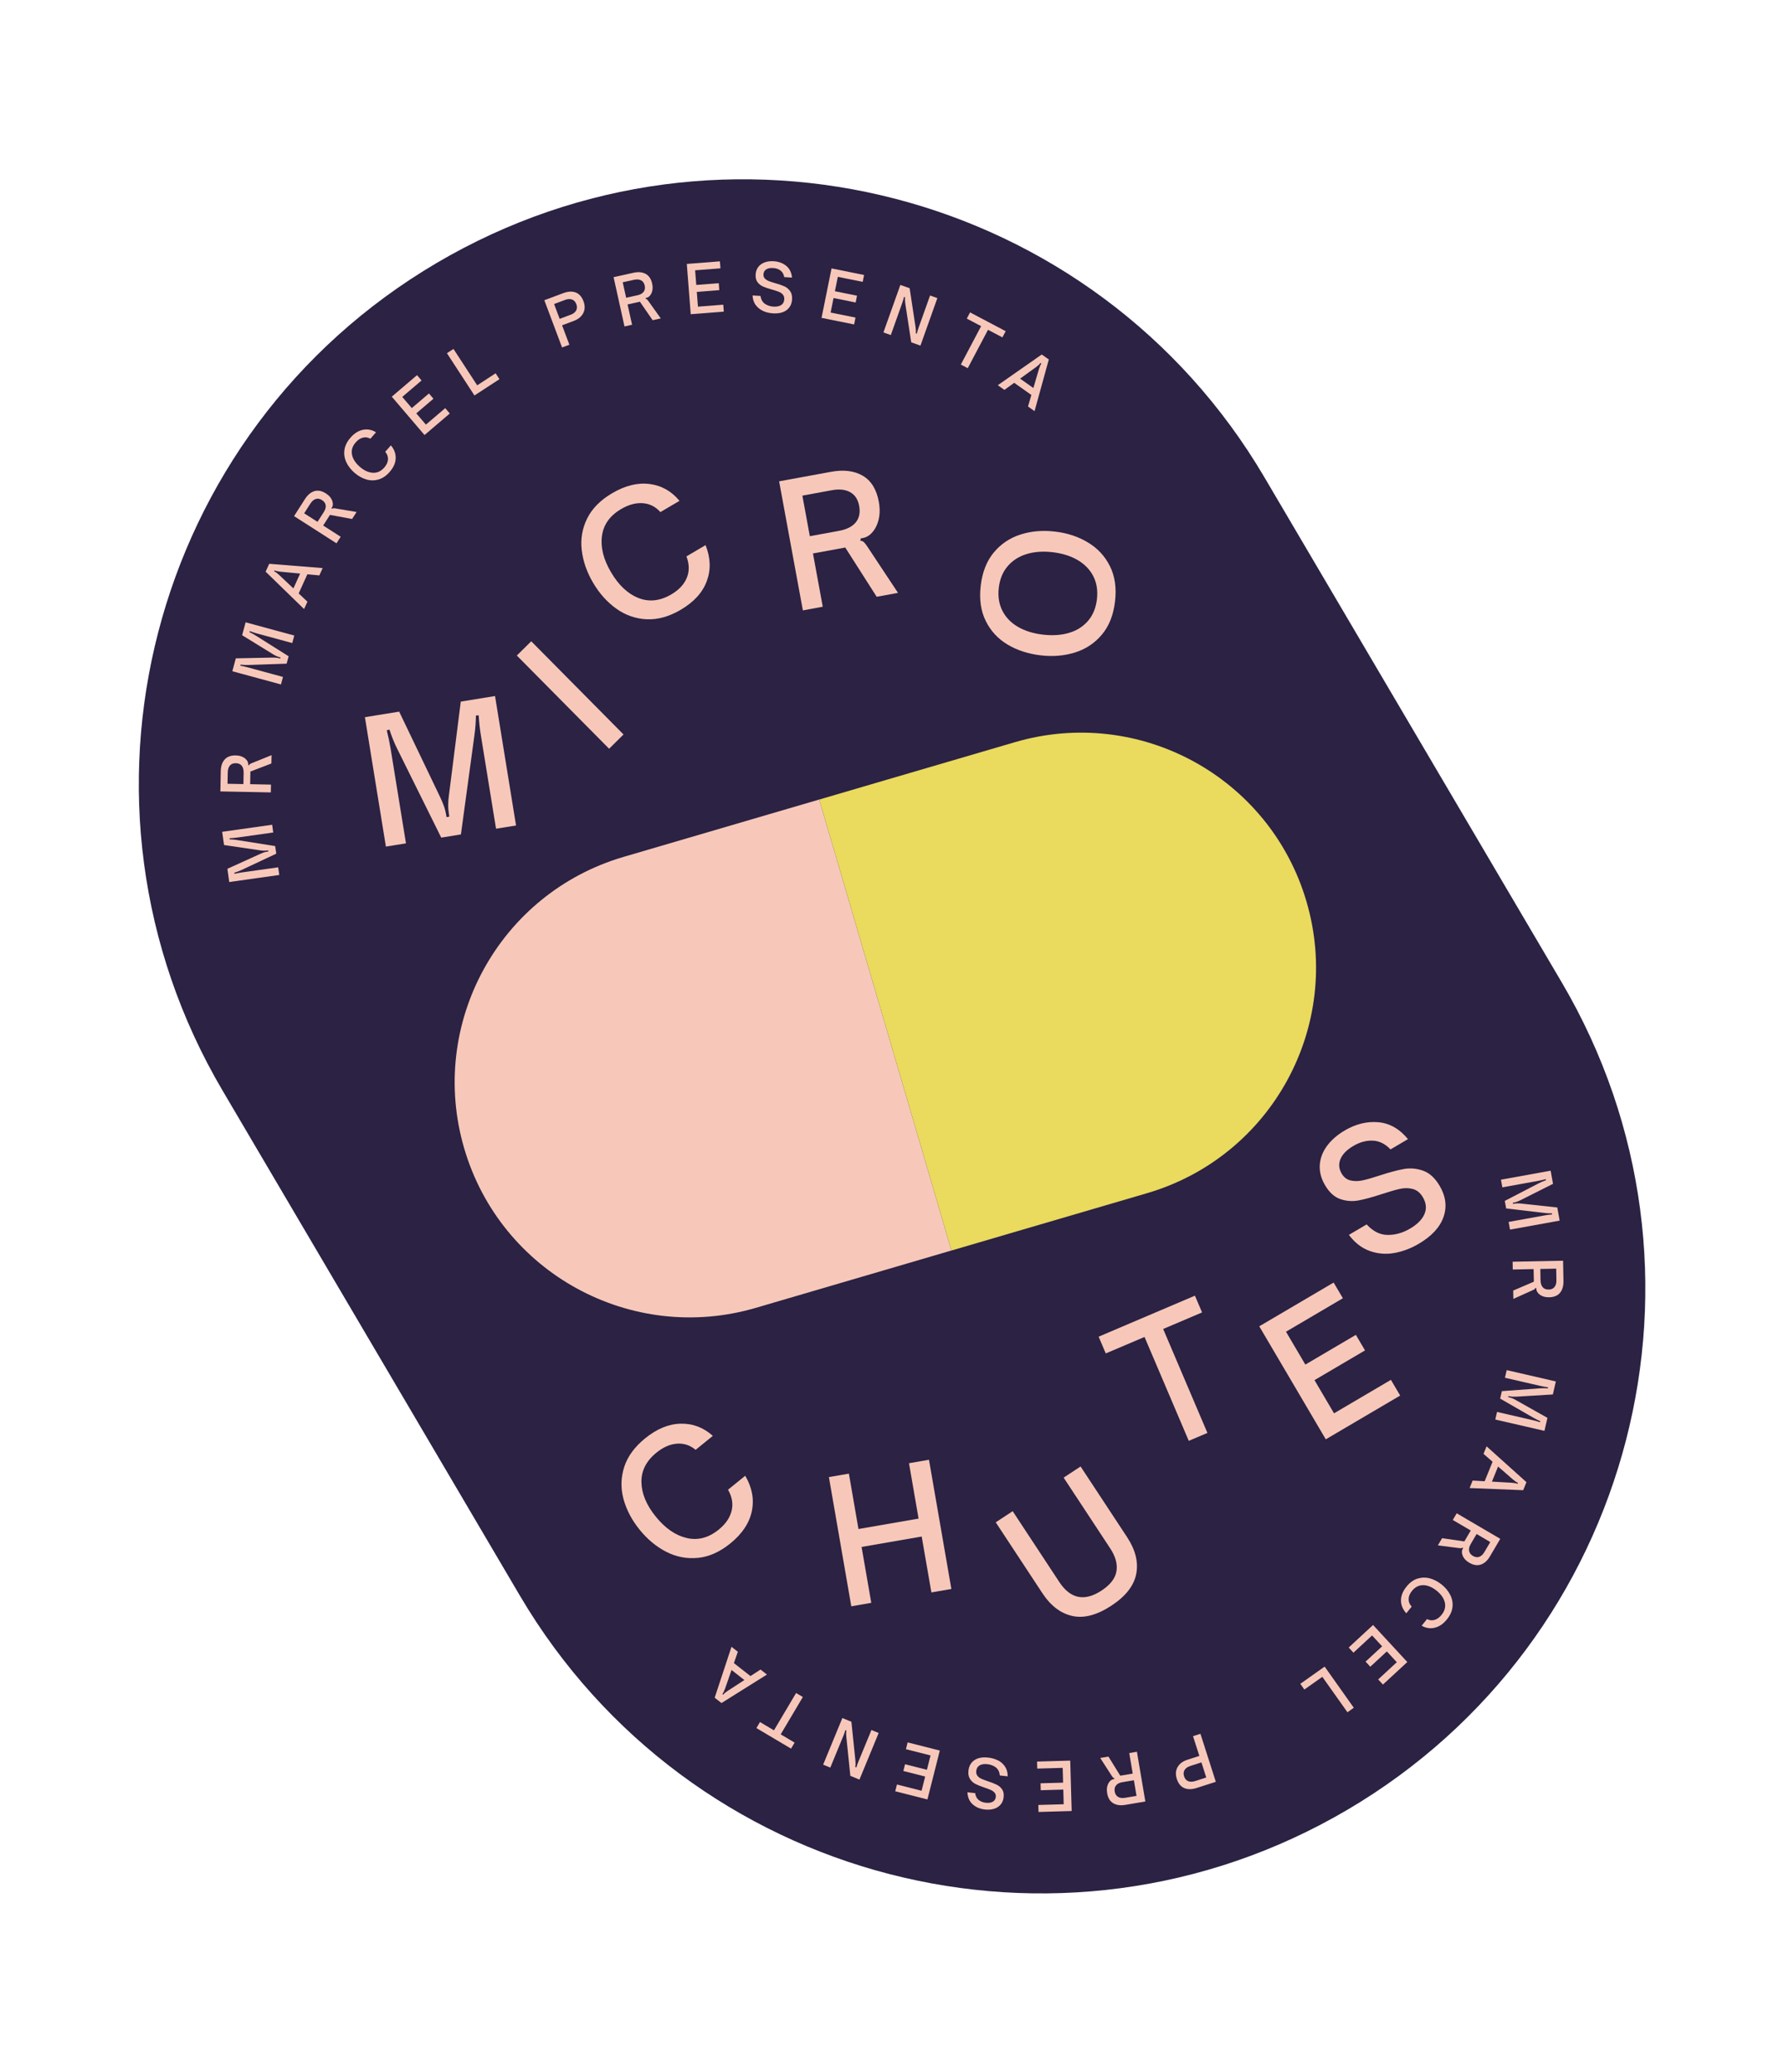 <svg width="477" height="554" viewBox="0 0 477 554" fill="none" xmlns="http://www.w3.org/2000/svg">
<g clip-path="url(#clip0_2001_761)">
<path d="M338.062 127.613C292.783 50.684 193.714 25.026 116.785 70.304C39.856 115.583 14.198 214.652 59.476 291.581L138.979 426.657C184.257 503.587 283.326 529.244 360.256 483.966C437.185 438.687 462.843 339.618 417.564 262.689L338.062 127.613Z" fill="#2B2244"/>
<path d="M74.643 233.984L61.293 235.867L60.798 232.33L69.572 228.348C69.951 228.174 70.295 228.036 70.603 227.936C70.911 227.835 71.288 227.752 71.75 227.683L71.711 227.403C71.258 227.47 70.865 227.494 70.528 227.485C70.19 227.475 69.828 227.445 69.439 227.378L59.901 225.973L59.407 222.436L72.766 220.551L73.057 222.62L63.312 223.99C62.716 224.068 62.072 224.132 61.372 224.157L61.377 224.445C62.063 224.47 62.733 224.535 63.406 224.645L73.577 226.251L73.868 228.284L64.54 232.668C63.993 232.924 63.358 233.157 62.64 233.386L62.714 233.665C63.398 233.509 64.037 233.392 64.63 233.306L74.384 231.934L74.673 233.995L74.643 233.984Z" fill="#F7C8B9"/>
<path d="M72.405 211.903L58.923 211.637L59.027 206.209C59.054 204.888 59.401 203.852 60.07 203.102C60.739 202.352 61.729 201.987 63.039 202.007C64.078 202.028 64.928 202.326 65.604 202.888C66.186 203.402 66.427 203.963 66.352 204.563L66.581 204.674C66.621 204.518 66.691 204.409 66.806 204.333C66.922 204.256 67.074 204.179 67.261 204.102L72.609 201.944L72.562 204.168L66.95 206.324L66.886 209.703L72.453 209.815L72.414 211.901L72.405 211.903ZM65.136 206.62C65.148 205.819 64.983 205.202 64.629 204.762C64.267 204.324 63.745 204.102 63.053 204.088C62.38 204.078 61.863 204.28 61.486 204.698C61.111 205.125 60.919 205.729 60.899 206.532L60.84 209.592L65.085 209.678L65.144 206.617L65.136 206.62Z" fill="#F7C8B9"/>
<path d="M75.135 183.035L62.117 179.5L63.051 176.051L72.684 175.853C73.098 175.842 73.472 175.851 73.797 175.881C74.123 175.912 74.504 175.982 74.944 176.1L75.015 175.827C74.574 175.701 74.196 175.575 73.896 175.438C73.597 175.301 73.269 175.126 72.941 174.915L64.737 169.864L65.67 166.415L78.687 169.95L78.139 171.963L68.639 169.38C68.061 169.218 67.446 169.02 66.79 168.77L66.68 169.035C67.301 169.322 67.897 169.651 68.465 170.016L77.175 175.502L76.635 177.477L66.335 177.826C65.733 177.843 65.055 177.816 64.308 177.735L64.266 178.018C64.952 178.143 65.587 178.281 66.165 178.443L75.665 181.026L75.118 183.04L75.135 183.035Z" fill="#F7C8B9"/>
<path d="M82.204 160.888L81.303 162.87L71.023 152.875L71.981 150.769L86.27 151.915L85.382 153.875L82.183 153.572L79.857 158.69L82.198 160.899L82.204 160.888ZM78.455 157.344L80.248 153.384L74.985 152.882C74.629 152.842 74.336 152.794 74.095 152.74C73.856 152.695 73.636 152.618 73.42 152.522L73.299 152.781C73.515 152.877 73.721 153.003 73.913 153.142C74.106 153.29 74.339 153.481 74.602 153.719L78.446 157.346L78.455 157.344Z" fill="#F7C8B9"/>
<path d="M89.978 145.295L78.622 138.016L81.547 133.445C82.257 132.339 83.1 131.633 84.064 131.339C85.027 131.044 86.062 131.256 87.157 131.96C88.033 132.523 88.609 133.22 88.878 134.054C89.105 134.8 89.022 135.402 88.639 135.867L88.778 136.083C88.893 135.971 89.015 135.92 89.149 135.911C89.283 135.903 89.451 135.921 89.659 135.956L95.344 136.916L94.142 138.787L88.23 137.689L86.409 140.533L91.093 143.537L89.969 145.297L89.978 145.295ZM86.545 136.981C86.979 136.303 87.16 135.692 87.083 135.133C87.005 134.574 86.681 134.108 86.091 133.731C85.522 133.367 84.971 133.27 84.434 133.432C83.898 133.594 83.412 134.014 82.978 134.693L81.329 137.264L84.896 139.552L86.545 136.981Z" fill="#F7C8B9"/>
<path d="M101.151 128.247C100.044 128.543 98.944 128.53 97.844 128.181C96.745 127.832 95.718 127.247 94.76 126.407C93.8 125.568 93.078 124.629 92.589 123.582C92.1 122.535 91.935 121.446 92.094 120.316C92.254 119.186 92.794 118.09 93.716 117.036C94.743 115.864 95.861 115.166 97.076 114.931C98.291 114.696 99.447 114.921 100.537 115.607L99.031 117.325C98.388 116.953 97.718 116.852 97.031 117.027C96.335 117.204 95.697 117.629 95.107 118.304C94.218 119.312 93.892 120.396 94.111 121.552C94.33 122.707 95.017 123.783 96.168 124.798C97.329 125.818 98.498 126.357 99.675 126.422C100.852 126.487 101.887 126.02 102.766 125.005C103.361 124.32 103.689 123.616 103.739 122.887C103.788 122.158 103.547 121.461 103.009 120.808L104.515 119.09C105.408 120.156 105.837 121.319 105.799 122.561C105.76 123.804 105.216 125.019 104.183 126.202C103.26 127.256 102.246 127.935 101.141 128.24L101.151 128.247Z" fill="#F7C8B9"/>
<path d="M120.258 110.577L113.51 116.336L104.753 106.078L111.502 100.319L112.717 101.742L107.553 106.143L110.102 109.13L114.69 105.218L115.892 106.627L111.304 110.539L113.877 113.546L119.041 109.145L120.256 110.568L120.258 110.577Z" fill="#F7C8B9"/>
<path d="M133.538 101.4L126.858 105.755L119.498 94.451L121.249 93.312L127.589 103.039L132.518 99.825L133.536 101.392L133.538 101.4Z" fill="#F7C8B9"/>
<path d="M150.285 92.917L145.542 80.287L150.622 78.382C151.856 77.916 152.947 77.859 153.9 78.202C154.844 78.547 155.551 79.327 156.007 80.555C156.447 81.724 156.431 82.779 155.95 83.724C155.469 84.668 154.631 85.364 153.412 85.817L150.283 86.991L152.237 92.185L150.285 92.917ZM152.508 84.202C153.257 83.92 153.771 83.537 154.045 83.038C154.321 82.547 154.33 81.974 154.092 81.322C153.852 80.697 153.47 80.283 152.938 80.091C152.406 79.898 151.765 79.943 151.016 80.225L148.151 81.301L149.64 85.269L152.506 84.193L152.508 84.202Z" fill="#F7C8B9"/>
<path d="M166.971 87.286L164.06 74.12L169.354 72.946C170.647 72.663 171.731 72.753 172.62 73.231C173.51 73.708 174.095 74.575 174.376 75.859C174.601 76.868 174.516 77.77 174.12 78.556C173.751 79.244 173.269 79.608 172.661 79.672L172.61 79.921C172.765 79.925 172.895 79.971 172.992 80.063C173.089 80.155 173.206 80.287 173.324 80.455L176.674 85.148L174.502 85.63L171.092 80.681L167.798 81.41L169 86.842L166.965 87.296L166.971 87.286ZM170.399 78.973C171.177 78.801 171.745 78.485 172.088 78.04C172.431 77.595 172.523 77.026 172.378 76.35C172.229 75.692 171.907 75.234 171.41 74.969C170.913 74.703 170.266 74.659 169.488 74.831L166.501 75.487L167.42 79.626L170.405 78.962L170.399 78.973Z" fill="#F7C8B9"/>
<path d="M193.532 83.331L184.684 84.026L183.636 70.578L192.484 69.884L192.633 71.756L185.86 72.284L186.166 76.198L192.175 75.73L192.319 77.585L186.31 78.054L186.616 82.004L193.38 81.478L193.528 83.35L193.532 83.331Z" fill="#F7C8B9"/>
<path d="M204.073 83.171C203.274 82.823 202.615 82.293 202.085 81.601C201.556 80.91 201.267 80.036 201.218 79.007L203.337 79.137C203.482 80.085 203.87 80.788 204.517 81.24C205.161 81.683 205.928 81.94 206.812 81.993C207.668 82.045 208.356 81.906 208.866 81.579C209.377 81.252 209.657 80.742 209.696 80.042C209.73 79.526 209.597 79.099 209.309 78.769C209.022 78.438 208.654 78.183 208.201 78.014C207.754 77.835 207.131 77.64 206.346 77.415C205.386 77.147 204.609 76.884 204.023 76.624C203.439 76.373 202.946 75.988 202.553 75.468C202.16 74.948 201.987 74.27 202.039 73.413C202.087 72.612 202.324 71.941 202.746 71.384C203.17 70.836 203.74 70.429 204.449 70.167C205.158 69.904 205.965 69.806 206.858 69.856C208.176 69.938 209.291 70.346 210.203 71.081C211.116 71.815 211.633 72.863 211.764 74.233L209.681 74.102C209.556 73.329 209.217 72.74 208.683 72.34C208.15 71.939 207.492 71.716 206.71 71.672C205.937 71.626 205.317 71.747 204.863 72.049C204.407 72.344 204.162 72.781 204.127 73.361C204.103 73.812 204.219 74.179 204.496 74.467C204.764 74.758 205.114 74.981 205.522 75.153C205.931 75.324 206.516 75.512 207.26 75.72C208.269 76.003 209.079 76.284 209.697 76.562C210.313 76.832 210.825 77.257 211.238 77.817C211.651 78.377 211.834 79.125 211.775 80.056C211.7 81.3 211.215 82.263 210.316 82.93C209.418 83.606 208.198 83.887 206.659 83.792C205.728 83.733 204.867 83.529 204.067 83.182L204.073 83.171Z" fill="#F7C8B9"/>
<path d="M228.36 86.758L219.661 85.002L222.335 71.781L231.033 73.537L230.665 75.375L224.016 74.031L223.236 77.882L229.146 79.072L228.781 80.891L222.872 79.702L222.09 83.581L228.739 84.926L228.371 86.764L228.36 86.758Z" fill="#F7C8B9"/>
<path d="M236.208 88.896L240.734 76.193L243.218 77.077L244.772 87.308C244.822 87.63 244.861 87.909 244.876 88.168C244.899 88.425 244.888 88.754 244.861 89.16L245.144 89.202C245.259 88.718 245.407 88.189 245.61 87.627L248.677 79.021L250.629 79.713L246.107 92.424L243.642 91.544L242.065 81.264C242.019 80.923 241.997 80.639 241.979 80.4C241.96 80.16 241.967 79.85 241.999 79.461L241.71 79.43C241.595 79.913 241.446 80.442 241.243 81.004L238.182 89.599L236.219 88.902L236.208 88.896Z" fill="#F7C8B9"/>
<path d="M258.752 98.459L256.905 97.486L262.327 87.216L258.497 85.198L259.375 83.54L268.895 88.565L268.017 90.223L264.173 88.19L258.752 98.459Z" fill="#F7C8B9"/>
<path d="M268.563 104.267L266.786 103.012L278.54 94.797L280.428 96.131L276.618 109.947L274.863 108.704L275.766 105.617L271.172 102.371L268.569 104.256L268.563 104.267ZM272.748 101.252L276.302 103.761L277.788 98.687C277.896 98.35 278.002 98.068 278.096 97.843C278.19 97.618 278.308 97.415 278.436 97.217L278.202 97.054C278.063 97.245 277.911 97.421 277.729 97.588C277.547 97.755 277.316 97.943 277.038 98.154L272.748 101.252Z" fill="#F7C8B9"/>
<path d="M401.331 315.464L414.605 313.058L415.24 316.576L406.631 320.904C406.256 321.095 405.923 321.238 405.619 321.356C405.316 321.473 404.941 321.565 404.486 321.659L404.534 321.937C404.982 321.853 405.379 321.81 405.712 321.802C406.045 321.795 406.404 321.816 406.798 321.865L416.38 322.895L417.014 326.413L403.741 328.818L403.37 326.761L413.059 325.008C413.647 324.904 414.295 324.821 414.987 324.763L414.973 324.477C414.294 324.477 413.614 324.442 412.94 324.36L402.713 323.158L402.344 321.137L411.493 316.393C412.026 316.114 412.654 315.855 413.365 315.601L413.291 315.322C412.606 315.506 411.973 315.648 411.379 315.762L401.691 317.515L401.32 315.458L401.331 315.464Z" fill="#F7C8B9"/>
<path d="M404.447 337.401L417.931 337.132L418.035 342.559C418.061 343.875 417.754 344.927 417.119 345.704C416.485 346.481 415.507 346.888 414.199 346.912C413.161 346.928 412.295 346.671 411.598 346.132C411.001 345.631 410.729 345.088 410.785 344.484L410.549 344.384C410.518 344.537 410.45 344.655 410.334 344.731C410.227 344.805 410.078 344.89 409.893 344.976L404.637 347.345L404.594 345.119L410.118 342.741L410.049 339.371L404.48 339.486L404.438 337.403L404.447 337.401ZM411.911 342.397C411.927 343.199 412.126 343.807 412.494 344.234C412.87 344.659 413.405 344.86 414.099 344.846C414.765 344.831 415.286 344.61 415.639 344.17C415.993 343.731 416.163 343.115 416.147 342.313L416.09 339.256L411.845 339.343L411.902 342.399L411.911 342.397Z" fill="#F7C8B9"/>
<path d="M402.853 366.39L415.998 369.419L415.199 372.896L405.578 373.48C405.158 373.502 404.789 373.51 404.468 373.497C404.147 373.483 403.759 373.424 403.305 373.319L403.244 373.598C403.69 373.705 404.072 373.811 404.377 373.938C404.683 374.064 405.017 374.228 405.352 374.429L413.75 379.156L412.951 382.632L399.806 379.603L400.277 377.574L409.877 379.786C410.465 379.918 411.084 380.097 411.753 380.325L411.852 380.054C411.228 379.786 410.622 379.487 410.032 379.146L401.107 374.008L401.568 372.008L411.842 371.258C412.446 371.214 413.117 371.215 413.866 371.269L413.899 370.988C413.212 370.891 412.573 370.772 411.985 370.64L402.387 368.436L402.858 366.407L402.853 366.39Z" fill="#F7C8B9"/>
<path d="M396.657 388.783L397.477 386.769L408.137 396.355L407.262 398.501L392.936 397.927L393.75 395.924L396.961 396.105L399.081 390.897L396.657 388.783ZM400.549 392.181L398.91 396.208L404.191 396.506C404.544 396.538 404.844 396.576 405.08 396.612C405.316 396.648 405.542 396.715 405.765 396.8L405.875 396.535C405.653 396.449 405.449 396.332 405.249 396.195C405.049 396.058 404.811 395.878 404.541 395.651L400.557 392.178L400.549 392.181Z" fill="#F7C8B9"/>
<path d="M389.501 404.683L401.134 411.506L398.383 416.186C397.718 417.324 396.909 418.057 395.955 418.386C395 418.714 393.959 418.549 392.832 417.89C391.94 417.368 391.332 416.688 391.029 415.863C390.777 415.124 390.832 414.521 391.2 414.032L391.054 413.827C390.948 413.937 390.821 414.007 390.688 414.016C390.554 414.024 390.38 414.016 390.174 413.99L384.458 413.256L385.583 411.333L391.532 412.195L393.243 409.28L388.438 406.463L389.497 404.666L389.501 404.683ZM393.259 412.856C392.854 413.544 392.697 414.175 392.8 414.727C392.894 415.282 393.243 415.741 393.844 416.088C394.425 416.43 394.98 416.508 395.51 416.321C396.04 416.134 396.512 415.699 396.915 415.002L398.465 412.367L394.809 410.22L393.259 412.856Z" fill="#F7C8B9"/>
<path d="M379.012 422.155C380.106 421.807 381.206 421.784 382.319 422.084C383.432 422.384 384.486 422.935 385.47 423.732C386.462 424.526 387.216 425.448 387.743 426.466C388.272 427.494 388.479 428.571 388.367 429.707C388.254 430.842 387.755 431.955 386.877 433.042C385.897 434.255 384.81 435 383.598 435.279C382.397 435.565 381.233 435.379 380.118 434.735L381.555 432.963C382.211 433.313 382.883 433.387 383.571 433.184C384.26 432.982 384.883 432.534 385.447 431.83C386.291 430.788 386.576 429.688 386.315 428.544C386.054 427.399 385.318 426.346 384.128 425.387C382.925 424.414 381.732 423.918 380.557 423.897C379.375 423.879 378.368 424.384 377.526 425.434C376.954 426.14 376.658 426.863 376.637 427.594C376.615 428.325 376.879 429.006 377.448 429.642L376.011 431.413C375.074 430.387 374.596 429.246 374.588 427.998C374.58 426.749 375.073 425.512 376.052 424.298C376.93 423.211 377.922 422.483 379.008 422.138L379.012 422.155Z" fill="#F7C8B9"/>
<path d="M360.613 440.568L367.127 434.546L376.279 444.454L369.765 450.476L368.491 449.105L373.473 444.499L370.807 441.616L366.385 445.709L365.122 444.344L369.552 440.248L366.862 437.344L361.88 441.95L360.604 440.571L360.613 440.568Z" fill="#F7C8B9"/>
<path d="M347.673 450.279L354.177 445.672L361.974 456.677L360.277 457.884L353.561 448.411L348.754 451.81L347.673 450.279Z" fill="#F7C8B9"/>
<path d="M320.971 463.641L325.083 476.485L319.917 478.141C318.656 478.542 317.572 478.552 316.641 478.158C315.711 477.764 315.05 476.953 314.651 475.701C314.268 474.508 314.339 473.455 314.866 472.544C315.389 471.625 316.266 470.973 317.501 470.578L320.679 469.555L318.983 464.273L320.971 463.641ZM318.323 472.225C317.563 472.465 317.028 472.835 316.73 473.313C316.432 473.792 316.387 474.366 316.599 475.025C316.808 475.667 317.167 476.096 317.687 476.31C318.206 476.524 318.847 476.515 319.614 476.265L322.526 475.33L321.235 471.291L318.323 472.225Z" fill="#F7C8B9"/>
<path d="M303.988 468.445L306.238 481.742L300.89 482.65C299.59 482.871 298.509 482.726 297.645 482.206C296.78 481.685 296.241 480.787 296.021 479.496C295.847 478.473 295.979 477.577 296.407 476.81C296.808 476.141 297.314 475.797 297.912 475.764L297.982 475.518C297.825 475.506 297.703 475.457 297.604 475.357C297.504 475.257 297.404 475.12 297.295 474.95L294.176 470.105L296.369 469.734L299.533 474.849L302.862 474.283L301.935 468.796L303.988 468.445ZM300.148 476.569C299.359 476.699 298.782 476.98 298.42 477.422C298.055 477.855 297.933 478.413 298.053 479.097C298.166 479.755 298.467 480.236 298.952 480.523C299.436 480.81 300.072 480.884 300.862 480.754L303.879 480.245L303.176 476.066L300.159 476.575L300.148 476.569Z" fill="#F7C8B9"/>
<path d="M277.289 471.068L286.155 470.813L286.541 484.292L277.675 484.548L277.627 482.676L284.407 482.481L284.298 478.559L278.274 478.733L278.221 476.88L284.246 476.707L284.129 472.751L277.34 472.948L277.283 471.079L277.289 471.068Z" fill="#F7C8B9"/>
<path d="M266.794 470.718C267.577 471.106 268.207 471.662 268.699 472.382C269.19 473.102 269.437 473.988 269.441 475.02L267.331 474.788C267.237 473.825 266.881 473.105 266.255 472.629C265.629 472.154 264.881 471.865 264.002 471.765C263.143 471.669 262.457 471.78 261.931 472.084C261.406 472.388 261.104 472.886 261.026 473.577C260.973 474.09 261.081 474.523 261.345 474.869C261.61 475.215 261.971 475.481 262.414 475.679C262.857 475.878 263.462 476.105 264.239 476.368C265.185 476.686 265.954 476.987 266.52 477.27C267.093 477.552 267.565 477.96 267.935 478.495C268.305 479.03 268.444 479.718 268.348 480.577C268.262 481.371 267.997 482.04 267.541 482.57C267.093 483.097 266.507 483.481 265.779 483.703C265.058 483.924 264.25 483.986 263.355 483.891C262.038 483.745 260.946 483.286 260.075 482.504C259.204 481.723 258.736 480.652 258.668 479.284L260.74 479.508C260.831 480.29 261.137 480.888 261.651 481.32C262.172 481.743 262.811 481.997 263.588 482.088C264.362 482.171 264.98 482.078 265.452 481.806C265.923 481.535 266.189 481.11 266.252 480.532C266.304 480.083 266.195 479.713 265.942 479.41C265.688 479.106 265.351 478.861 264.949 478.679C264.544 478.488 263.972 478.279 263.244 478.03C262.249 477.699 261.447 477.379 260.85 477.077C260.252 476.775 259.752 476.329 259.371 475.752C258.99 475.174 258.841 474.417 258.946 473.491C259.085 472.249 259.615 471.319 260.543 470.689C261.47 470.06 262.707 469.838 264.238 470.007C265.161 470.104 266.017 470.355 266.8 470.743L266.794 470.718Z" fill="#F7C8B9"/>
<path d="M242.68 465.943L251.284 468.123L247.973 481.198L239.369 479.018L239.825 477.202L246.407 478.872L247.373 475.07L241.531 473.591L241.991 471.791L247.833 473.271L248.807 469.43L242.224 467.76L242.68 465.943Z" fill="#F7C8B9"/>
<path d="M234.936 463.424L229.796 475.892L227.36 474.887L226.304 464.586C226.273 464.268 226.249 463.975 226.245 463.723C226.238 463.462 226.258 463.13 226.307 462.737L226.028 462.676C225.893 463.155 225.715 463.674 225.483 464.226L222.003 472.68L220.089 471.896L225.23 459.428L227.644 460.421L228.711 470.764C228.738 471.101 228.754 471.396 228.754 471.632C228.753 471.868 228.737 472.18 228.689 472.574L228.98 472.613C229.115 472.133 229.293 471.614 229.525 471.063L233.001 462.628L234.928 463.426L234.936 463.424Z" fill="#F7C8B9"/>
<path d="M212.865 452.746L214.662 453.805L208.738 463.792L212.465 466.001L211.509 467.608L202.245 462.116L203.199 460.501L206.937 462.716L212.86 452.729L212.865 452.746Z" fill="#F7C8B9"/>
<path d="M203.35 446.46L205.06 447.805L192.91 455.419L191.088 453.996L195.585 440.376L197.283 441.707L196.23 444.743L200.655 448.206L203.35 446.46ZM199.017 449.261L195.598 446.58L193.865 451.575C193.737 451.909 193.62 452.184 193.516 452.403C193.411 452.621 193.285 452.827 193.144 453.01L193.363 453.187C193.513 453.001 193.676 452.831 193.862 452.681C194.048 452.532 194.29 452.349 194.59 452.151L199.028 449.267L199.017 449.261Z" fill="#F7C8B9"/>
<path d="M219.039 213.806L166.74 229.142C133.437 238.908 114.356 273.816 124.122 307.119C133.888 340.422 168.795 359.504 202.098 349.737L254.397 334.401L219.039 213.806Z" fill="#F7C8B9"/>
<path d="M272.16 329.198L306.708 319.071C340.011 309.304 359.092 274.397 349.326 241.094C339.56 207.791 304.653 188.709 271.35 198.475L236.802 208.602L219.042 213.814L254.4 334.409L272.16 329.198Z" fill="#EADA5E"/>
<path d="M103.182 226.4L97.568 191.785L106.73 190.3L117.56 212.897C118.031 213.876 118.405 214.764 118.69 215.557C118.975 216.351 119.212 217.339 119.4 218.512L120.128 218.389C119.939 217.207 119.836 216.184 119.839 215.313C119.841 214.443 119.906 213.501 120.059 212.481L123.201 187.617L132.363 186.132L137.977 220.747L132.626 221.61L128.528 196.339C128.277 194.793 128.1 193.119 127.995 191.307L127.251 191.335C127.227 193.108 127.091 194.866 126.853 196.615L123.24 223.137L117.978 223.994L106.082 199.988C105.387 198.579 104.733 196.951 104.127 195.093L103.413 195.303C103.856 197.059 104.201 198.716 104.449 200.253L108.548 225.524L103.197 226.387L103.182 226.4Z" fill="#F7C8B9"/>
<path d="M166.715 196.41L162.862 200.224L138.188 175.301L142.041 171.487L166.715 196.41Z" fill="#F7C8B9"/>
<path d="M172.859 165.603C169.891 165.447 167.189 164.495 164.754 162.746C162.319 160.997 160.261 158.694 158.582 155.846C156.904 152.997 155.887 150.08 155.541 147.1C155.196 144.121 155.675 141.31 156.992 138.647C158.31 135.992 160.533 133.738 163.68 131.889C167.164 129.841 170.505 129.018 173.697 129.432C176.888 129.845 179.555 131.342 181.681 133.934L176.57 136.944C175.293 135.492 173.721 134.699 171.864 134.562C170.006 134.426 168.072 134.953 166.068 136.133C163.053 137.902 161.351 140.306 160.947 143.332C160.544 146.358 161.348 149.595 163.371 153.022C165.404 156.482 167.851 158.781 170.7 159.911C173.549 161.042 176.48 160.719 179.495 158.95C181.53 157.753 182.91 156.277 183.635 154.515C184.359 152.754 184.329 150.85 183.54 148.787L188.651 145.777C189.999 149.149 190.106 152.356 188.981 155.394C187.858 158.44 185.533 160.993 182.027 163.056C178.888 164.903 175.826 165.751 172.857 165.595L172.859 165.603Z" fill="#F7C8B9"/>
<path d="M214.663 163.21L208.32 128.718L222.199 126.168C225.575 125.544 228.396 125.894 230.66 127.208C232.924 128.523 234.362 130.847 234.979 134.197C235.463 136.849 235.163 139.177 234.069 141.183C233.052 142.932 231.757 143.85 230.182 143.955L230.018 144.597C230.422 144.616 230.758 144.752 231.006 145.003C231.254 145.254 231.528 145.597 231.828 146.042L240.106 158.54L234.406 159.587L226.002 146.416L217.366 148.005L219.986 162.246L214.65 163.232L214.663 163.21ZM224.352 141.947C226.398 141.571 227.891 140.817 228.819 139.681C229.747 138.544 230.045 137.087 229.722 135.307C229.399 133.527 228.615 132.359 227.342 131.631C226.068 130.903 224.407 130.723 222.36 131.099L214.537 132.543L216.529 143.391L224.352 141.947Z" fill="#F7C8B9"/>
<path d="M294.627 169.693C292.712 171.982 290.312 173.577 287.454 174.478C284.586 175.374 281.512 175.635 278.227 175.247C274.943 174.859 271.967 173.898 269.4 172.366C266.832 170.834 264.893 168.735 263.57 166.063C262.246 163.39 261.794 160.249 262.22 156.629C262.645 153.008 263.81 150.05 265.705 147.757C267.609 145.461 269.99 143.863 272.835 142.947C275.688 142.028 278.77 141.764 282.091 142.152C285.412 142.54 288.307 143.504 290.889 145.059C293.47 146.606 295.431 148.717 296.765 151.396C298.105 154.063 298.559 157.213 298.134 160.833C297.708 164.454 296.544 167.412 294.62 169.704L294.627 169.693ZM292.335 154.105C291.421 152.32 290.019 150.874 288.147 149.772C286.267 148.672 284.04 147.973 281.449 147.67C278.867 147.366 276.538 147.536 274.47 148.172C272.402 148.808 270.718 149.893 269.415 151.421C268.111 152.948 267.322 154.872 267.053 157.182C266.784 159.492 267.107 161.544 268.023 163.338C268.938 165.131 270.327 166.562 272.193 167.639C274.058 168.716 276.284 169.416 278.865 169.712C281.445 170.008 283.786 169.852 285.859 169.233C287.94 168.612 289.626 167.535 290.93 166.008C292.233 164.481 293.022 162.556 293.291 160.246C293.56 157.936 293.237 155.884 292.322 154.09L292.335 154.105Z" fill="#F7C8B9"/>
<path d="M186.602 416.595C183.645 416.889 180.827 416.348 178.161 414.988C175.493 413.619 173.118 411.654 171.034 409.086C168.951 406.518 167.512 403.787 166.72 400.9C165.928 398.013 165.986 395.152 166.888 392.328C167.79 389.504 169.657 386.937 172.485 384.639C175.625 382.085 178.809 380.779 182.026 380.714C185.244 380.65 188.099 381.733 190.593 383.974L185.993 387.707C184.509 386.465 182.84 385.915 180.984 386.059C179.129 386.203 177.298 387.01 175.49 388.482C172.782 390.685 171.448 393.317 171.504 396.365C171.562 399.421 172.838 402.495 175.351 405.583C177.881 408.701 180.637 410.6 183.632 411.293C186.618 411.988 189.47 411.233 192.186 409.028C194.017 407.54 195.157 405.876 195.612 404.023C196.067 402.17 195.753 400.288 194.659 398.37L199.258 394.637C201.095 397.769 201.676 400.921 201.023 404.096C200.369 407.27 198.458 410.147 195.295 412.716C192.467 415.015 189.57 416.307 186.613 416.601L186.602 416.595Z" fill="#F7C8B9"/>
<path d="M232.958 428.622L227.615 429.547L221.628 394.995L226.972 394.071L229.535 408.879L245.607 406.095L243.044 391.287L248.387 390.362L254.374 424.914L249.031 425.838L246.439 410.892L230.367 413.676L232.958 428.622Z" fill="#F7C8B9"/>
<path d="M286.739 432.136C283.613 431.46 280.937 429.422 278.693 426.018L266.237 407.092L270.766 404.111L283.223 423.038C286.203 427.567 289.97 428.334 294.531 425.336C296.889 423.789 298.211 422.057 298.516 420.154C298.822 418.251 298.267 416.216 296.849 414.067L284.393 395.141L288.922 392.16L301.379 411.087C303.599 414.47 304.41 417.732 303.802 420.876C303.197 424.029 300.992 426.858 297.179 429.366C293.342 431.889 289.859 432.822 286.73 432.138L286.739 432.136Z" fill="#F7C8B9"/>
<path d="M322.835 383.182L317.849 385.306L306.019 357.522L295.655 361.93L293.748 357.448L319.498 346.48L321.405 350.962L311.002 355.389L322.832 383.174L322.835 383.182Z" fill="#F7C8B9"/>
<path d="M374.365 373.198L354.483 384.896L336.698 354.675L356.58 342.977L359.054 347.171L343.846 356.121L349.019 364.911L362.529 356.96L364.974 361.116L351.465 369.068L356.688 377.944L371.897 368.994L374.371 373.188L374.365 373.198Z" fill="#F7C8B9"/>
<path d="M372.874 335.06C370.645 335.467 368.453 335.302 366.305 334.554C364.156 333.807 362.274 332.363 360.659 330.223L365.41 327.427C367.101 329.276 368.966 330.217 371.011 330.24C373.048 330.265 375.062 329.698 377.042 328.533C378.968 327.401 380.244 326.108 380.869 324.653C381.494 323.199 381.346 321.698 380.43 320.141C379.748 318.982 378.854 318.252 377.76 317.956C376.658 317.663 375.505 317.654 374.274 317.93C373.051 318.203 371.42 318.676 369.395 319.337C366.922 320.153 364.87 320.712 363.238 321.014C361.606 321.315 359.991 321.204 358.396 320.662C356.803 320.128 355.438 318.89 354.298 316.967C353.238 315.175 352.772 313.37 352.878 311.566C352.992 309.759 353.623 308.058 354.783 306.47C355.944 304.881 357.53 303.496 359.533 302.316C362.491 300.572 365.483 299.833 368.517 300.099C371.549 300.356 374.192 301.867 376.462 304.621L371.788 307.369C370.385 305.887 368.807 305.104 367.073 305.025C365.34 304.946 363.598 305.413 361.853 306.442C360.108 307.472 358.96 308.631 358.413 309.938C357.864 311.236 357.968 312.54 358.731 313.83C359.325 314.831 360.117 315.452 361.119 315.673C362.123 315.903 363.199 315.895 364.329 315.647C365.469 315.405 366.984 314.972 368.891 314.343C371.481 313.495 373.637 312.917 375.367 312.608C377.09 312.309 378.806 312.457 380.519 313.067C382.232 313.677 383.698 315.024 384.929 317.114C386.577 319.916 386.921 322.687 385.963 325.436C385.005 328.185 382.792 330.581 379.332 332.613C377.242 333.844 375.086 334.657 372.857 335.064L372.874 335.06Z" fill="#F7C8B9"/>
</g>
<defs>
<clipPath id="clip0_2001_761">
<rect width="365.166" height="474.392" fill="white" transform="translate(0.764 95.294) rotate(-15)"/>
</clipPath>
</defs>
</svg>
